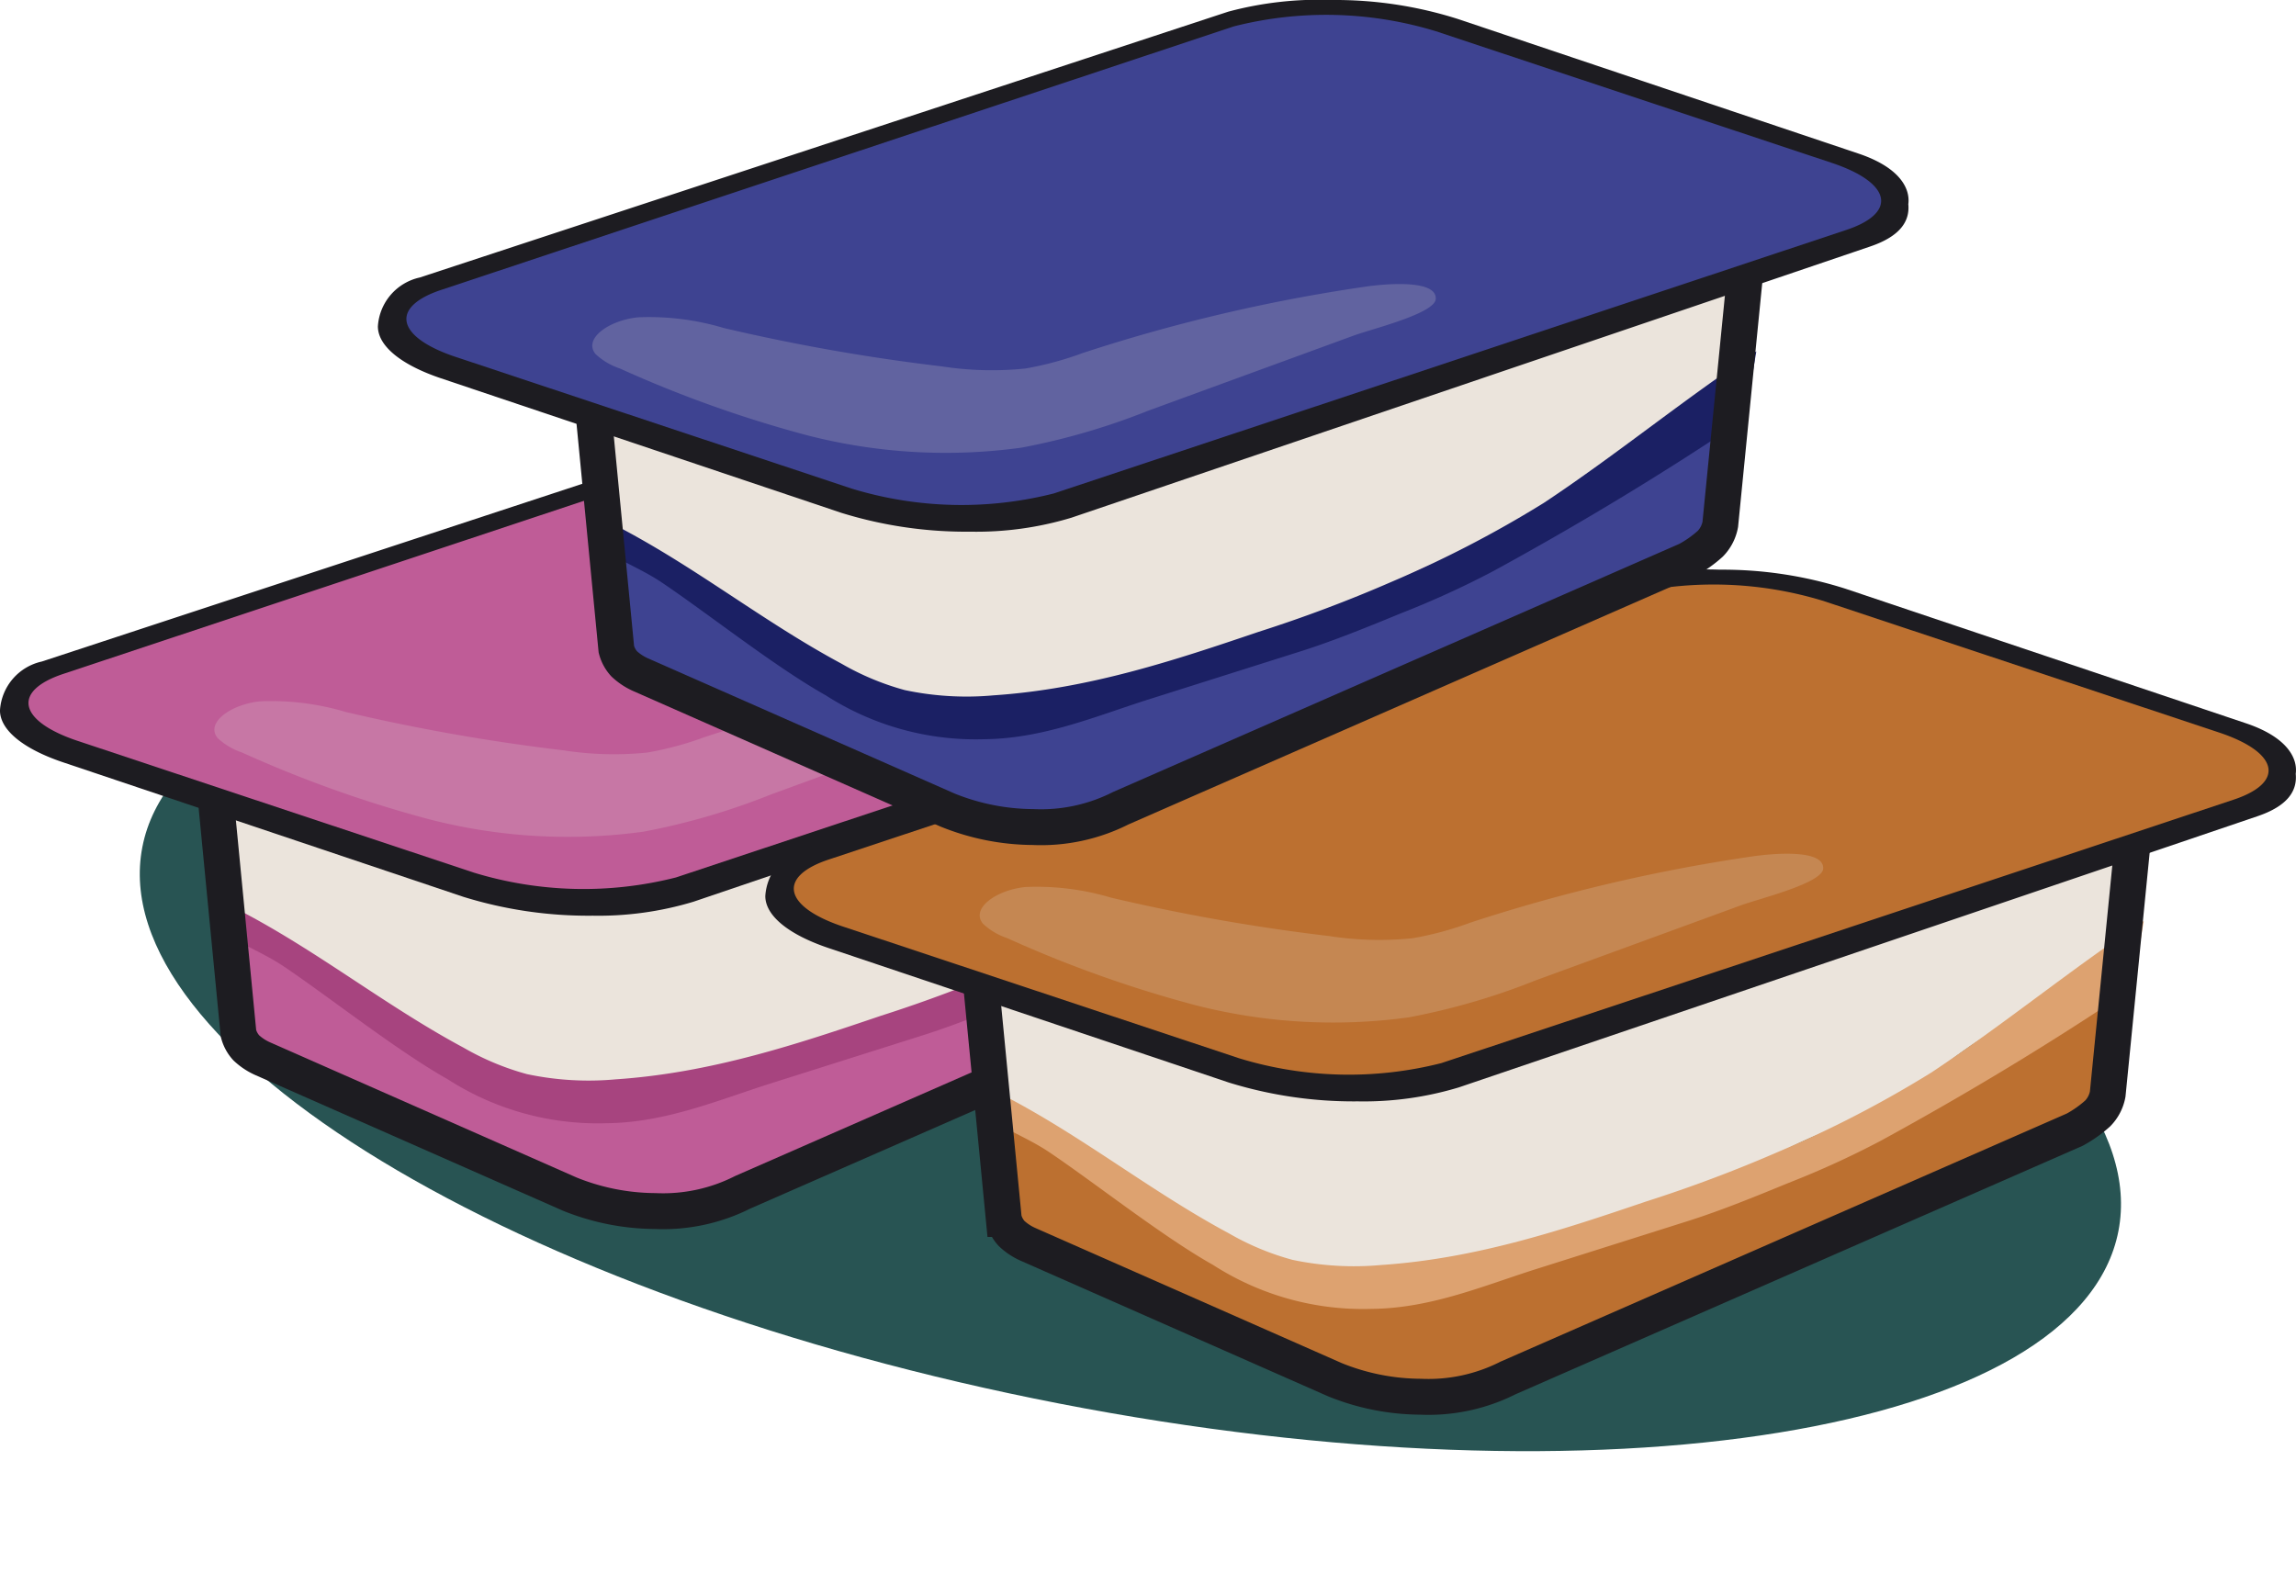 <svg xmlns="http://www.w3.org/2000/svg" xmlns:xlink="http://www.w3.org/1999/xlink" width="115.101" height="80" viewBox="0 0 115.101 80">
  <defs>
    <clipPath id="clip-path">
      <rect id="Rectangle_319" data-name="Rectangle 319" width="42.286" height="8.481" fill="#c777a5"/>
    </clipPath>
    <clipPath id="clip-path-2">
      <rect id="Rectangle_319-2" data-name="Rectangle 319" width="42.286" height="8.481" fill="#c58752"/>
    </clipPath>
    <clipPath id="clip-path-3">
      <rect id="Rectangle_319-3" data-name="Rectangle 319" width="42.286" height="8.481" fill="#6163a0"/>
    </clipPath>
  </defs>
  <g id="header_product_stack" transform="translate(1085.444 141.644)">
    <path id="Path_11928" data-name="Path 11928" d="M100.916,545.73c0,10.283-22.591,18.619-50.458,18.619S0,556.013,0,545.73s22.591-18.62,50.458-18.62,50.458,8.337,50.458,18.62" transform="translate(-974.177 -634.88) rotate(11)" fill="#285453"/>
    <g id="Group_4148" data-name="Group 4148" transform="translate(-1085.444 -122.391)">
      <path id="Path_3676" data-name="Path 3676" d="M107.173,107.439c2.328,1.924,4.336,4.066,6.889,5.829a16.4,16.4,0,0,0,9.32,3.117,23.946,23.946,0,0,0,8.34-2.093l7.586-2.941c1.708-.662,3.419-1.326,5.012-2.128a44,44,0,0,0,4.67-2.814,156.289,156.289,0,0,0,12.629-9.391l-1.212,9.072-.142.014a2.342,2.342,0,0,1-1.16.886l-29.518,12.569a11.054,11.054,0,0,1-7.524-.23l-14.749-6.28c-1.062-.452-1.671-1.015-1.811-1.569l-.032,0-.593-5.753a26.694,26.694,0,0,1,2.294,1.711" transform="translate(-93.068 -79.41)" fill="#bf5c97"/>
      <path id="Path_3677" data-name="Path 3677" d="M138.265,51.427a61.073,61.073,0,0,1-6.649,3.241c-4.181,1.834-8.508,3.707-13.278,4.12a11.61,11.61,0,0,1-4.456-.338,11.9,11.9,0,0,1-3.174-1.713c-3.945-2.734-7.585-5.774-11.6-8.431L98.1,37.979,157.61,28.21l-1.252,12.306c-3.65,3.128-6.639,3.834-10.289,6.962-2.3,1.975-5.079,2.329-7.8,3.949" transform="translate(-87.764 -21.985)" fill="#ebe4dc"/>
      <path id="Path_3678" data-name="Path 3678" d="M114.119,88.962a13.312,13.312,0,0,0,3.174,1.324,14.915,14.915,0,0,0,4.456.261c4.77-.319,9.1-1.766,13.278-3.183a70.063,70.063,0,0,0,6.649-2.5,56.4,56.4,0,0,0,7.637-3.957c3.65-2.417,7.013-5.19,10.663-7.607l-.549,3.355q-5.974,4.027-12.629,7.661a45.1,45.1,0,0,1-4.612,2.109c-1.593.655-3.363,1.382-5.07,1.922l-7.586,2.4c-2.625.83-5.286,1.974-8.251,2a13.889,13.889,0,0,1-7.953-2.2c-2.553-1.438-5.881-4.081-8.209-5.651-.72-.486-1.488-.83-2.3-1.268l-.131-1.651c4.013,2.052,7.488,4.872,11.433,6.985" transform="translate(-90.876 -55.686)" fill="#a7447f"/>
      <path id="Path_3679" data-name="Path 3679" d="M98.927,26.643a16.453,16.453,0,0,0,5.092-.7l40.024-13.591c1.558-.524,2.01-1.3,1.931-2.128.108-.834-.491-1.862-2.492-2.535L123.4.941a20.279,20.279,0,0,0-6.306-.954,17.568,17.568,0,0,0-5.214.585L71.352,13.9a2.678,2.678,0,0,0-2.1,2.45c0,.977,1.148,1.923,3.151,2.6L92.489,25.7a21.148,21.148,0,0,0,6.439.944" transform="translate(-69.253 0.013)" fill="#1d1c21"/>
      <path id="Path_3680" data-name="Path 3680" d="M107.1,27.11,146.823,13.9c2.6-.863,2.269-2.37-.727-3.367l-19.847-6.6a18.809,18.809,0,0,0-10.124-.241L76.4,16.9c-2.6.862-2.269,2.37.727,3.367l19.847,6.6a18.82,18.82,0,0,0,10.125.243" transform="translate(-73.218 -2.369)" fill="#bf5c97"/>
      <g id="Group_906" data-name="Group 906" transform="translate(10.747 14.239)">
        <g id="Group_905" data-name="Group 905">
          <g id="Group_904" data-name="Group 904" clip-path="url(#clip-path)">
            <path id="Path_3681" data-name="Path 3681" d="M197.5,66.875a34.269,34.269,0,0,1-6.364,1.857,27.805,27.805,0,0,1-10.775-.626A60.473,60.473,0,0,1,171,64.764a3.33,3.33,0,0,1-1.218-.721c-.639-.772.672-1.7,2.134-1.845a13.06,13.06,0,0,1,4.292.536,98.15,98.15,0,0,0,10.927,1.924,16.441,16.441,0,0,0,4.187.108,16.247,16.247,0,0,0,2.872-.775,84.426,84.426,0,0,1,14.147-3.325c.993-.147,3.615-.387,3.559.61-.041.736-3.194,1.5-4.128,1.843L197.5,66.875" transform="translate(-169.616 -60.528)" fill="#c777a5"/>
          </g>
        </g>
      </g>
      <path id="Path_3682" data-name="Path 3682" d="M36.473,27.832l1.137,11.761a1.709,1.709,0,0,0,.392.728,2.954,2.954,0,0,0,.817.542L54.21,47.651a11.58,11.58,0,0,0,4.283.853,8.851,8.851,0,0,0,4.405-.945L91.3,35.113A5.962,5.962,0,0,0,92.45,34.3a1.874,1.874,0,0,0,.5-.965l1.22-12.312" transform="translate(-25.656 -7.039)" fill="none" stroke="#1d1c21" stroke-width="1.8"/>
    </g>
    <g id="Group_4172" data-name="Group 4172" transform="translate(-1047.077 -113.082)">
      <path id="Path_3676-2" data-name="Path 3676" d="M107.173,107.439c2.328,1.924,4.336,4.066,6.889,5.829a16.4,16.4,0,0,0,9.32,3.117,23.946,23.946,0,0,0,8.34-2.093l7.586-2.941c1.708-.662,3.419-1.326,5.012-2.128a44,44,0,0,0,4.67-2.814,156.289,156.289,0,0,0,12.629-9.391l-1.212,9.072-.142.014a2.342,2.342,0,0,1-1.16.886l-29.518,12.569a11.054,11.054,0,0,1-7.524-.23l-14.749-6.28c-1.062-.452-1.671-1.015-1.811-1.569l-.032,0-.593-5.753a26.694,26.694,0,0,1,2.294,1.711" transform="translate(-93.068 -79.41)" fill="#bc7030"/>
      <path id="Path_3677-2" data-name="Path 3677" d="M138.265,51.427a61.073,61.073,0,0,1-6.649,3.241c-4.181,1.834-8.508,3.707-13.278,4.12a11.61,11.61,0,0,1-4.456-.338,11.9,11.9,0,0,1-3.174-1.713c-3.945-2.734-7.585-5.774-11.6-8.431L98.1,37.979,157.61,28.21l-1.252,12.306c-3.65,3.128-6.639,3.834-10.289,6.962-2.3,1.975-5.079,2.329-7.8,3.949" transform="translate(-87.764 -21.985)" fill="#ebe4dc"/>
      <path id="Path_3678-2" data-name="Path 3678" d="M114.119,88.962a13.312,13.312,0,0,0,3.174,1.324,14.915,14.915,0,0,0,4.456.261c4.77-.319,9.1-1.766,13.278-3.183a70.063,70.063,0,0,0,6.649-2.5,56.4,56.4,0,0,0,7.637-3.957c3.65-2.417,7.013-5.19,10.663-7.607l-.549,3.355q-5.974,4.027-12.629,7.661a45.1,45.1,0,0,1-4.612,2.109c-1.593.655-3.363,1.382-5.07,1.922l-7.586,2.4c-2.625.83-5.286,1.974-8.251,2a13.889,13.889,0,0,1-7.953-2.2c-2.553-1.438-5.881-4.081-8.209-5.651-.72-.486-1.488-.83-2.3-1.268l-.131-1.651c4.013,2.052,7.488,4.872,11.433,6.985" transform="translate(-90.876 -55.686)" fill="#dda270"/>
      <path id="Path_3679-2" data-name="Path 3679" d="M98.927,26.643a16.453,16.453,0,0,0,5.092-.7l40.024-13.591c1.558-.524,2.01-1.3,1.931-2.128.108-.834-.491-1.862-2.492-2.535L123.4.941a20.279,20.279,0,0,0-6.306-.954,17.568,17.568,0,0,0-5.214.585L71.352,13.9a2.678,2.678,0,0,0-2.1,2.45c0,.977,1.148,1.923,3.151,2.6L92.489,25.7a21.148,21.148,0,0,0,6.439.944" transform="translate(-69.253 0.013)" fill="#1d1c21"/>
      <path id="Path_3680-2" data-name="Path 3680" d="M107.1,27.11,146.823,13.9c2.6-.863,2.269-2.37-.727-3.367l-19.847-6.6a18.809,18.809,0,0,0-10.124-.241L76.4,16.9c-2.6.862-2.269,2.37.727,3.367l19.847,6.6a18.82,18.82,0,0,0,10.125.243" transform="translate(-73.218 -2.369)" fill="#bc7030"/>
      <g id="Group_906-2" data-name="Group 906" transform="translate(10.747 14.239)">
        <g id="Group_905-2" data-name="Group 905">
          <g id="Group_904-2" data-name="Group 904" clip-path="url(#clip-path-2)">
            <path id="Path_3681-2" data-name="Path 3681" d="M197.5,66.875a34.269,34.269,0,0,1-6.364,1.857,27.805,27.805,0,0,1-10.775-.626A60.473,60.473,0,0,1,171,64.764a3.33,3.33,0,0,1-1.218-.721c-.639-.772.672-1.7,2.134-1.845a13.06,13.06,0,0,1,4.292.536,98.15,98.15,0,0,0,10.927,1.924,16.441,16.441,0,0,0,4.187.108,16.247,16.247,0,0,0,2.872-.775,84.426,84.426,0,0,1,14.147-3.325c.993-.147,3.615-.387,3.559.61-.041.736-3.194,1.5-4.128,1.843L197.5,66.875" transform="translate(-169.616 -60.528)" fill="#c58752"/>
          </g>
        </g>
      </g>
      <path id="Path_3682-2" data-name="Path 3682" d="M36.473,27.832l1.137,11.761a1.709,1.709,0,0,0,.392.728,2.954,2.954,0,0,0,.817.542L54.21,47.651a11.58,11.58,0,0,0,4.283.853,8.851,8.851,0,0,0,4.405-.945L91.3,35.113A5.962,5.962,0,0,0,92.45,34.3a1.874,1.874,0,0,0,.5-.965l1.22-12.312" transform="translate(-25.656 -7.039)" fill="none" stroke="#1d1c21" stroke-width="1.8"/>
    </g>
    <g id="Group_4175" data-name="Group 4175" transform="translate(-1066.499 -141.644)">
      <path id="Path_3676-3" data-name="Path 3676" d="M107.173,107.439c2.328,1.924,4.336,4.066,6.889,5.829a16.4,16.4,0,0,0,9.32,3.117,23.946,23.946,0,0,0,8.34-2.093l7.586-2.941c1.708-.662,3.419-1.326,5.012-2.128a44,44,0,0,0,4.67-2.814,156.289,156.289,0,0,0,12.629-9.391l-1.212,9.072-.142.014a2.342,2.342,0,0,1-1.16.886l-29.518,12.569a11.054,11.054,0,0,1-7.524-.23l-14.749-6.28c-1.062-.452-1.671-1.015-1.811-1.569l-.032,0-.593-5.753a26.694,26.694,0,0,1,2.294,1.711" transform="translate(-93.068 -79.41)" fill="#3e4391"/>
      <path id="Path_3677-3" data-name="Path 3677" d="M138.265,51.427a61.073,61.073,0,0,1-6.649,3.241c-4.181,1.834-8.508,3.707-13.278,4.12a11.61,11.61,0,0,1-4.456-.338,11.9,11.9,0,0,1-3.174-1.713c-3.945-2.734-7.585-5.774-11.6-8.431L98.1,37.979,157.61,28.21l-1.252,12.306c-3.65,3.128-6.639,3.834-10.289,6.962-2.3,1.975-5.079,2.329-7.8,3.949" transform="translate(-87.764 -21.985)" fill="#ebe4dc"/>
      <path id="Path_3678-3" data-name="Path 3678" d="M114.119,88.962a13.312,13.312,0,0,0,3.174,1.324,14.915,14.915,0,0,0,4.456.261c4.77-.319,9.1-1.766,13.278-3.183a70.063,70.063,0,0,0,6.649-2.5,56.4,56.4,0,0,0,7.637-3.957c3.65-2.417,7.013-5.19,10.663-7.607l-.549,3.355q-5.974,4.027-12.629,7.661a45.1,45.1,0,0,1-4.612,2.109c-1.593.655-3.363,1.382-5.07,1.922l-7.586,2.4c-2.625.83-5.286,1.974-8.251,2a13.889,13.889,0,0,1-7.953-2.2c-2.553-1.438-5.881-4.081-8.209-5.651-.72-.486-1.488-.83-2.3-1.268l-.131-1.651c4.013,2.052,7.488,4.872,11.433,6.985" transform="translate(-90.876 -55.686)" fill="#1b2064"/>
      <path id="Path_3679-3" data-name="Path 3679" d="M98.927,26.643a16.453,16.453,0,0,0,5.092-.7l40.024-13.591c1.558-.524,2.01-1.3,1.931-2.128.108-.834-.491-1.862-2.492-2.535L123.4.941a20.279,20.279,0,0,0-6.306-.954,17.568,17.568,0,0,0-5.214.585L71.352,13.9a2.678,2.678,0,0,0-2.1,2.45c0,.977,1.148,1.923,3.151,2.6L92.489,25.7a21.148,21.148,0,0,0,6.439.944" transform="translate(-69.253 0.013)" fill="#1d1c21"/>
      <path id="Path_3680-3" data-name="Path 3680" d="M107.1,27.11,146.823,13.9c2.6-.863,2.269-2.37-.727-3.367l-19.847-6.6a18.809,18.809,0,0,0-10.124-.241L76.4,16.9c-2.6.862-2.269,2.37.727,3.367l19.847,6.6a18.82,18.82,0,0,0,10.125.243" transform="translate(-73.218 -2.369)" fill="#3e4391"/>
      <g id="Group_906-3" data-name="Group 906" transform="translate(10.747 14.239)">
        <g id="Group_905-3" data-name="Group 905">
          <g id="Group_904-3" data-name="Group 904" clip-path="url(#clip-path-3)">
            <path id="Path_3681-3" data-name="Path 3681" d="M197.5,66.875a34.269,34.269,0,0,1-6.364,1.857,27.805,27.805,0,0,1-10.775-.626A60.473,60.473,0,0,1,171,64.764a3.33,3.33,0,0,1-1.218-.721c-.639-.772.672-1.7,2.134-1.845a13.06,13.06,0,0,1,4.292.536,98.15,98.15,0,0,0,10.927,1.924,16.441,16.441,0,0,0,4.187.108,16.247,16.247,0,0,0,2.872-.775,84.426,84.426,0,0,1,14.147-3.325c.993-.147,3.615-.387,3.559.61-.041.736-3.194,1.5-4.128,1.843L197.5,66.875" transform="translate(-169.616 -60.528)" fill="#6163a0"/>
          </g>
        </g>
      </g>
      <path id="Path_3682-3" data-name="Path 3682" d="M36.473,27.832l1.137,11.761a1.709,1.709,0,0,0,.392.728,2.954,2.954,0,0,0,.817.542L54.21,47.651a11.58,11.58,0,0,0,4.283.853,8.851,8.851,0,0,0,4.405-.945L91.3,35.113A5.962,5.962,0,0,0,92.45,34.3a1.874,1.874,0,0,0,.5-.965l1.22-12.312" transform="translate(-25.656 -7.039)" fill="none" stroke="#1d1c21" stroke-width="1.8"/>
    </g>
  </g>
</svg>
